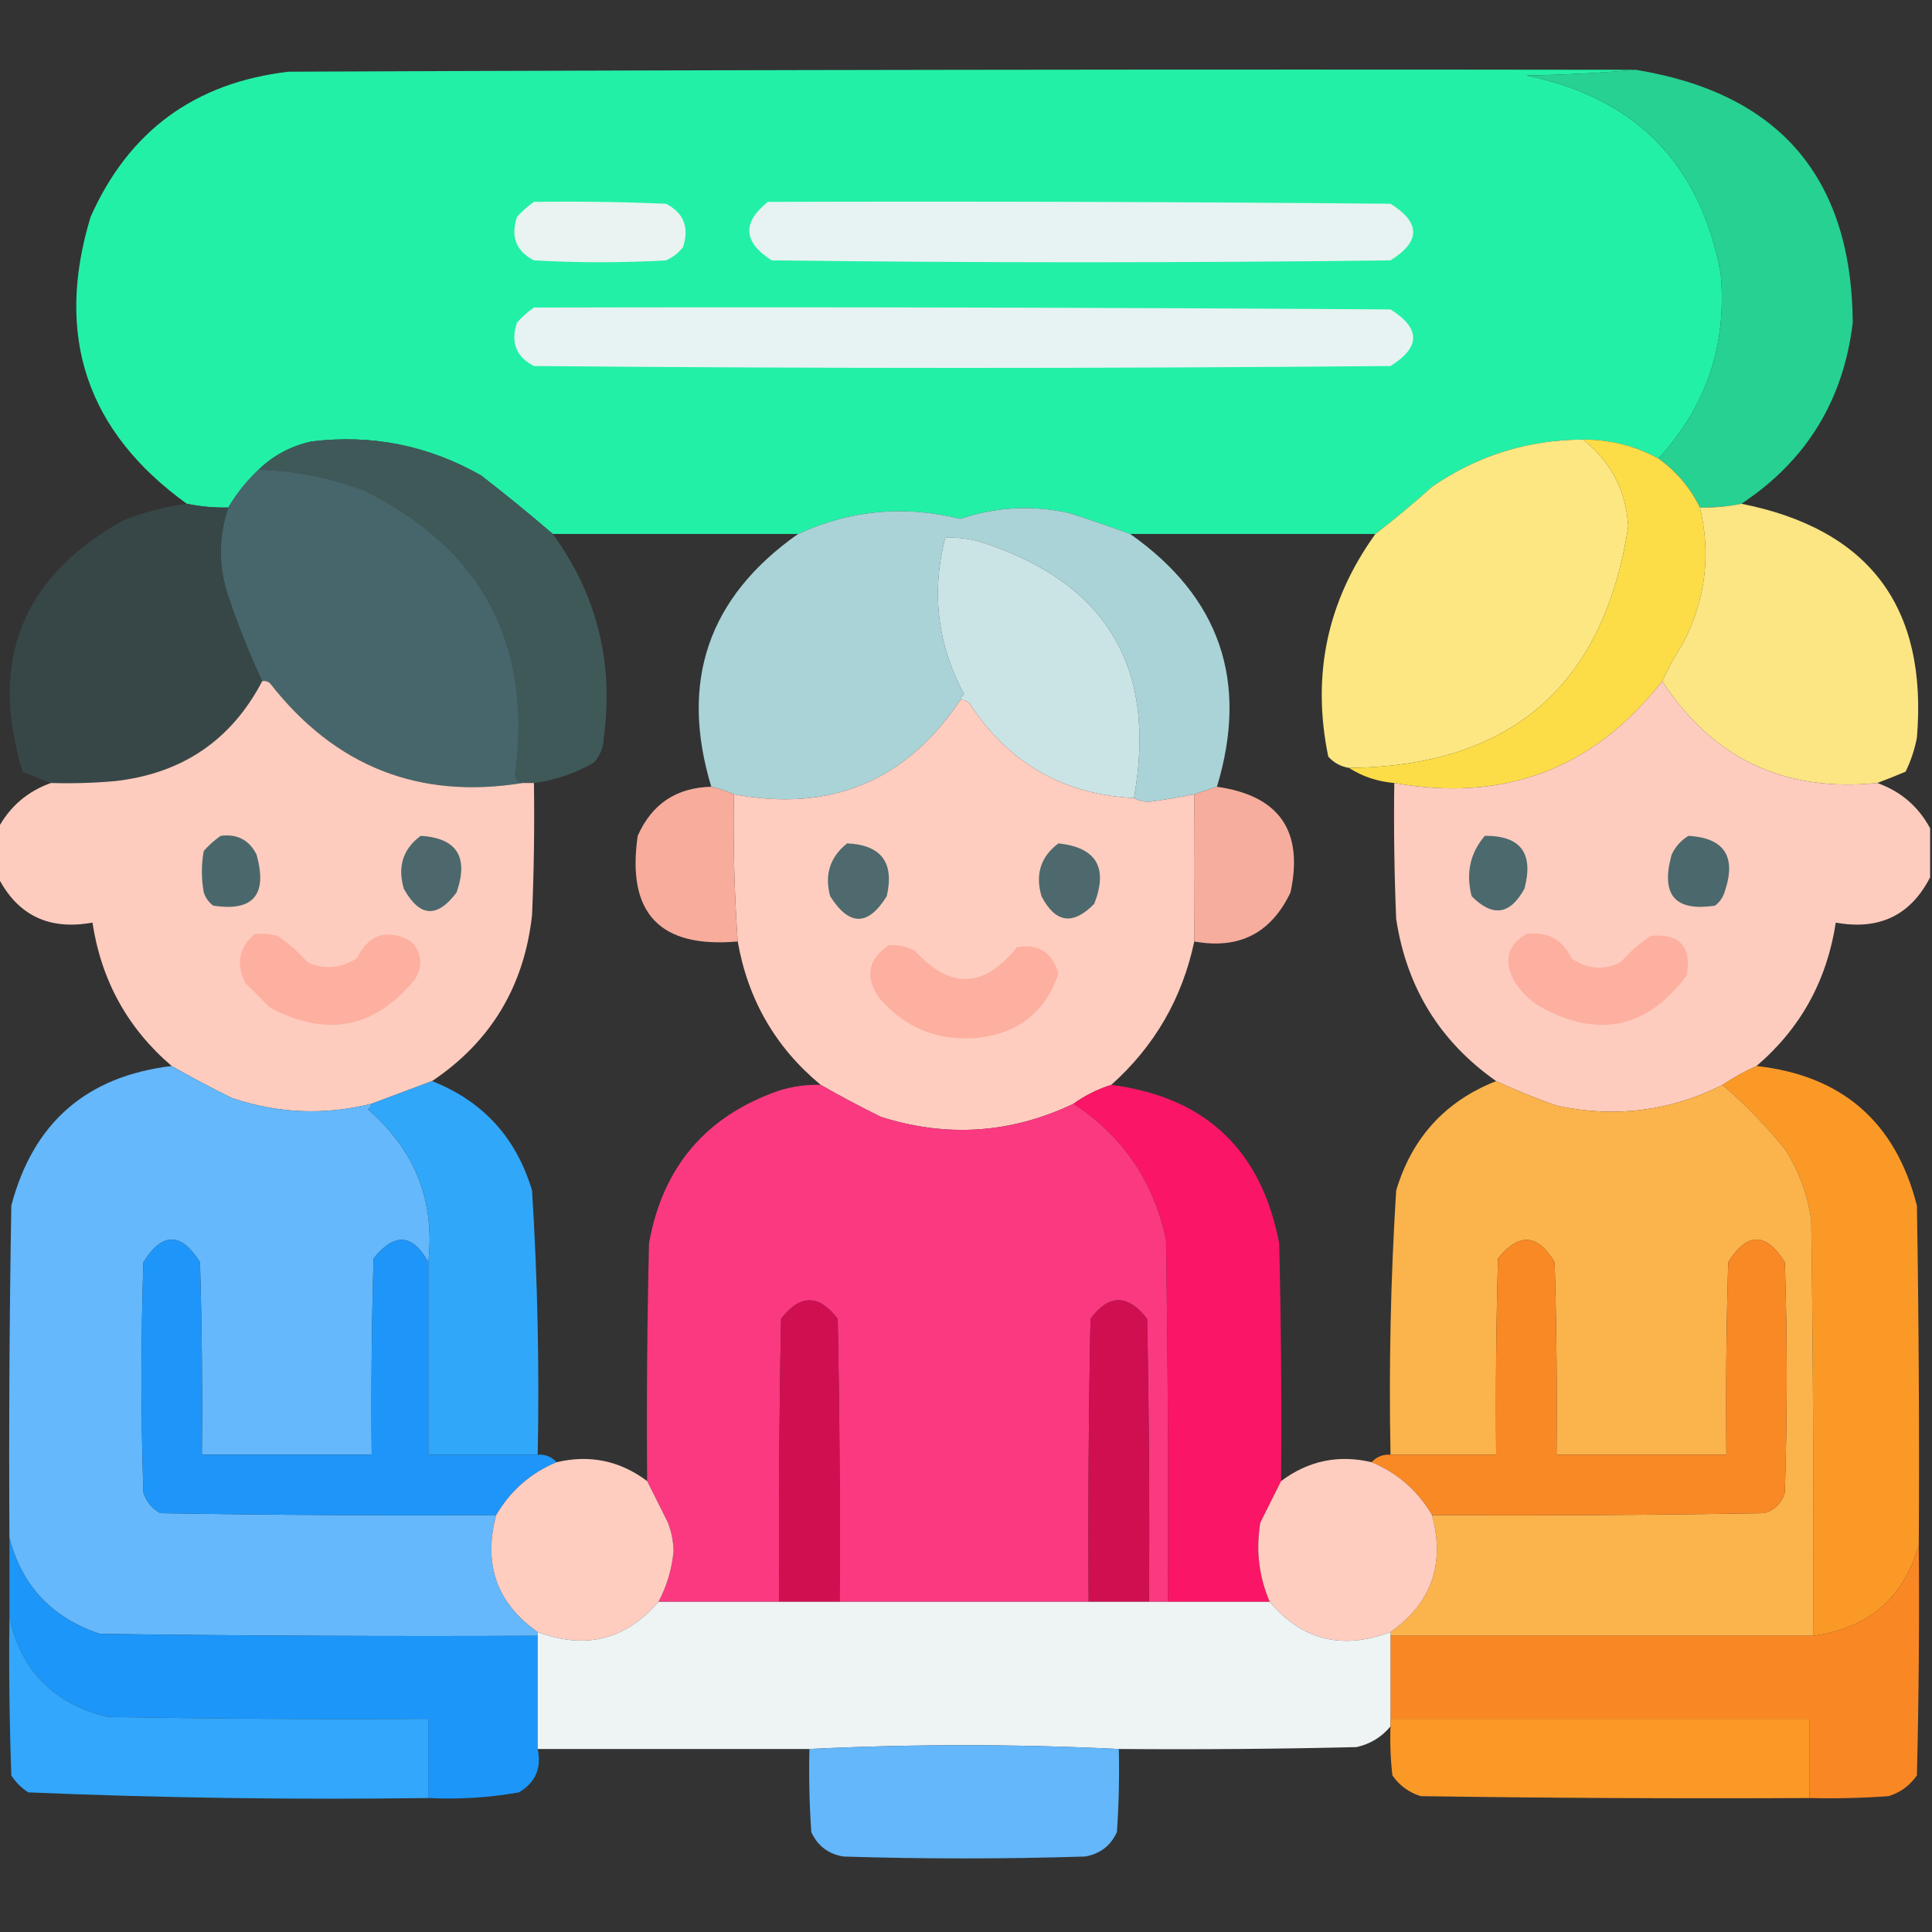 <?xml version="1.0" encoding="UTF-8"?>
<!DOCTYPE svg PUBLIC "-//W3C//DTD SVG 1.1//EN" "http://www.w3.org/Graphics/SVG/1.1/DTD/svg11.dtd">
<svg xmlns="http://www.w3.org/2000/svg" version="1.1" width="512px" height="512px" style="shape-rendering:geometricPrecision; text-rendering:geometricPrecision; image-rendering:optimizeQuality; fill-rule:evenodd; clip-rule:evenodd" xmlns:xlink="http://www.w3.org/1999/xlink">
<rect width="100%" height="100%" fill="#333333" stroke="none"/>
<g><path style="opacity:0.997" fill="#23f0a7" d="M 433.5,18.5 C 424.009,19.33 414.342,19.83 404.5,20C 433.432,25.933 450.599,43.432 456,72.5C 457.706,91.374 452.206,107.708 439.5,121.5C 433.302,118.13 426.635,116.464 419.5,116.5C 404.886,116.538 391.552,120.705 379.5,129C 374.607,133.401 369.607,137.568 364.5,141.5C 342.833,141.5 321.167,141.5 299.5,141.5C 294.239,139.579 288.906,137.746 283.5,136C 273.702,133.788 264.036,134.288 254.5,137.5C 239.643,133.824 225.309,135.157 211.5,141.5C 189.833,141.5 168.167,141.5 146.5,141.5C 140.399,136.251 134.066,131.084 127.5,126C 113.506,118.041 98.506,115.041 82.5,117C 77.049,118.223 72.382,120.723 68.5,124.5C 65.353,127.468 62.686,130.802 60.5,134.5C 56.785,134.577 53.118,134.244 49.5,133.5C 22.948,114.346 14.448,89.013 24,57.5C 34.12,34.727 51.62,21.894 76.5,19C 195.5,18.5 314.5,18.333 433.5,18.5 Z"/></g>
<g><path style="opacity:1" fill="#26d192" d="M 433.5,18.5 C 471.533,24.697 490.7,47.03 491,85.5C 488.535,106.11 478.701,122.11 461.5,133.5C 457.881,134.244 454.215,134.577 450.5,134.5C 447.93,129.262 444.264,124.928 439.5,121.5C 452.206,107.708 457.706,91.374 456,72.5C 450.599,43.432 433.432,25.933 404.5,20C 414.342,19.83 424.009,19.33 433.5,18.5 Z"/></g>
<g><path style="opacity:1" fill="#e8f3f2" d="M 141.5,53.5 C 153.171,53.334 164.838,53.5 176.5,54C 181.224,56.435 182.724,60.269 181,65.5C 179.786,67.049 178.286,68.216 176.5,69C 164.833,69.667 153.167,69.667 141.5,69C 136.776,66.565 135.276,62.731 137,57.5C 138.397,55.93 139.897,54.596 141.5,53.5 Z"/></g>
<g><path style="opacity:1" fill="#e7f3f2" d="M 203.5,53.5 C 258.501,53.333 313.501,53.5 368.5,54C 376.5,59 376.5,64 368.5,69C 313.833,69.667 259.167,69.667 204.5,69C 196.957,64.165 196.624,58.998 203.5,53.5 Z"/></g>
<g><path style="opacity:1" fill="#e7f3f2" d="M 141.5,81.5 C 217.167,81.333 292.834,81.5 368.5,82C 376.5,87 376.5,92 368.5,97C 292.833,97.667 217.167,97.667 141.5,97C 136.776,94.565 135.276,90.731 137,85.5C 138.397,83.93 139.897,82.596 141.5,81.5 Z"/></g>
<g><path style="opacity:0.999" fill="#3f5959" d="M 146.5,141.5 C 158.189,157.591 162.689,175.591 160,195.5C 159.907,198.007 159.074,200.174 157.5,202C 152.531,204.934 147.198,206.767 141.5,207.5C 140.5,207.5 139.5,207.5 138.5,207.5C 137.414,207.38 136.747,206.713 136.5,205.5C 141.172,170.673 127.839,145.506 96.5,130C 87.492,126.565 78.159,124.732 68.5,124.5C 72.382,120.723 77.049,118.223 82.5,117C 98.506,115.041 113.506,118.041 127.5,126C 134.066,131.084 140.399,136.251 146.5,141.5 Z"/></g>
<g><path style="opacity:0.998" fill="#fce783" d="M 419.5,116.5 C 426.892,122.279 430.892,129.946 431.5,139.5C 425.005,181.759 400.339,203.092 357.5,203.5C 355.321,203.16 353.488,202.16 352,200.5C 347.552,178.9 351.719,159.233 364.5,141.5C 369.607,137.568 374.607,133.401 379.5,129C 391.552,120.705 404.886,116.538 419.5,116.5 Z"/></g>
<g><path style="opacity:1" fill="#fcdd47" d="M 419.5,116.5 C 426.635,116.464 433.302,118.13 439.5,121.5C 444.264,124.928 447.93,129.262 450.5,134.5C 453.481,146.97 451.981,158.97 446,170.5C 443.938,173.723 442.104,177.057 440.5,180.5C 422.41,203.696 398.743,212.696 369.5,207.5C 365.085,207.139 361.085,205.806 357.5,203.5C 400.339,203.092 425.005,181.759 431.5,139.5C 430.892,129.946 426.892,122.279 419.5,116.5 Z"/></g>
<g><path style="opacity:1" fill="#47666b" d="M 68.5,124.5 C 78.159,124.732 87.492,126.565 96.5,130C 127.839,145.506 141.172,170.673 136.5,205.5C 136.747,206.713 137.414,207.38 138.5,207.5C 111.052,211.955 88.719,203.122 71.5,181C 70.906,180.536 70.239,180.369 69.5,180.5C 65.86,172.757 62.693,164.757 60,156.5C 57.881,149.073 58.047,141.739 60.5,134.5C 62.686,130.802 65.353,127.468 68.5,124.5 Z"/></g>
<g><path style="opacity:0.991" fill="#384848" d="M 49.5,133.5 C 53.118,134.244 56.785,134.577 60.5,134.5C 58.047,141.739 57.881,149.073 60,156.5C 62.693,164.757 65.86,172.757 69.5,180.5C 61.314,196.152 48.314,204.985 30.5,207C 24.843,207.499 19.176,207.666 13.5,207.5C 11.067,206.587 8.567,205.587 6,204.5C -2.996,175.142 5.838,152.976 32.5,138C 37.998,135.777 43.665,134.277 49.5,133.5 Z"/></g>
<g><path style="opacity:0.994" fill="#fde684" d="M 461.5,133.5 C 495.401,140.248 510.901,160.914 508,195.5C 507.399,198.637 506.399,201.637 505,204.5C 502.433,205.587 499.933,206.587 497.5,207.5C 472.865,210.013 453.865,201.013 440.5,180.5C 442.104,177.057 443.938,173.723 446,170.5C 451.981,158.97 453.481,146.97 450.5,134.5C 454.215,134.577 457.881,134.244 461.5,133.5 Z"/></g>
<g><path style="opacity:0.997" fill="#a9d3d7" d="M 299.5,141.5 C 323.302,158.24 330.969,180.573 322.5,208.5C 320.5,209.167 318.5,209.833 316.5,210.5C 312.534,211.293 308.534,211.96 304.5,212.5C 302.955,212.489 301.622,212.156 300.5,211.5C 306.774,176.78 293.107,154.113 259.5,143.5C 256.551,142.698 253.551,142.364 250.5,142.5C 246.757,157.02 248.423,170.853 255.5,184C 254.944,184.383 254.611,184.883 254.5,185.5C 240.187,206.978 220.187,215.311 194.5,210.5C 192.579,209.637 190.579,208.971 188.5,208.5C 180.031,180.573 187.698,158.24 211.5,141.5C 225.309,135.157 239.643,133.824 254.5,137.5C 264.036,134.288 273.702,133.788 283.5,136C 288.906,137.746 294.239,139.579 299.5,141.5 Z"/></g>
<g><path style="opacity:1" fill="#cae4e6" d="M 300.5,211.5 C 281.793,210.561 267.293,202.228 257,186.5C 256.329,185.748 255.496,185.414 254.5,185.5C 254.611,184.883 254.944,184.383 255.5,184C 248.423,170.853 246.757,157.02 250.5,142.5C 253.551,142.364 256.551,142.698 259.5,143.5C 293.107,154.113 306.774,176.78 300.5,211.5 Z"/></g>
<g><path style="opacity:0.993" fill="#fecdbf" d="M 69.5,180.5 C 70.239,180.369 70.906,180.536 71.5,181C 88.719,203.122 111.052,211.955 138.5,207.5C 139.5,207.5 140.5,207.5 141.5,207.5C 141.667,219.171 141.5,230.838 141,242.5C 138.915,261.379 130.082,276.046 114.5,286.5C 109.177,288.493 103.844,290.493 98.5,292.5C 85.993,295.595 73.659,295.095 61.5,291C 56.008,288.311 50.674,285.477 45.5,282.5C 33.851,272.545 26.851,259.879 24.5,244.5C 13.008,246.585 4.675,242.585 -0.5,232.5C -0.5,228.167 -0.5,223.833 -0.5,219.5C 2.613,213.723 7.279,209.723 13.5,207.5C 19.176,207.666 24.843,207.499 30.5,207C 48.314,204.985 61.314,196.152 69.5,180.5 Z"/></g>
<g><path style="opacity:0.993" fill="#fecdbf" d="M 440.5,180.5 C 453.865,201.013 472.865,210.013 497.5,207.5C 503.721,209.723 508.387,213.723 511.5,219.5C 511.5,223.833 511.5,228.167 511.5,232.5C 506.325,242.585 497.992,246.585 486.5,244.5C 484.149,259.879 477.149,272.545 465.5,282.5C 462.366,283.901 459.366,285.568 456.5,287.5C 442.544,294.495 427.878,296.328 412.5,293C 406.991,291.073 401.658,288.906 396.5,286.5C 381.594,276.041 372.76,261.708 370,243.5C 369.5,231.505 369.333,219.505 369.5,207.5C 398.743,212.696 422.41,203.696 440.5,180.5 Z"/></g>
<g><path style="opacity:0.998" fill="#fecdbf" d="M 254.5,185.5 C 255.496,185.414 256.329,185.748 257,186.5C 267.293,202.228 281.793,210.561 300.5,211.5C 301.622,212.156 302.955,212.489 304.5,212.5C 308.534,211.96 312.534,211.293 316.5,210.5C 316.39,223.701 316.39,236.701 316.5,249.5C 313.285,264.603 305.951,277.27 294.5,287.5C 290.926,288.621 287.592,290.287 284.5,292.5C 268.013,300.372 251.013,301.538 233.5,296C 228.008,293.311 222.674,290.477 217.5,287.5C 205.555,277.625 198.222,264.958 195.5,249.5C 194.599,236.526 194.265,223.526 194.5,210.5C 220.187,215.311 240.187,206.978 254.5,185.5 Z"/></g>
<g><path style="opacity:0.969" fill="#fdb0a0" d="M 188.5,208.5 C 190.579,208.971 192.579,209.637 194.5,210.5C 194.265,223.526 194.599,236.526 195.5,249.5C 174.844,251.344 166.011,242.011 169,221.5C 172.755,213.04 179.255,208.706 188.5,208.5 Z"/></g>
<g><path style="opacity:0.968" fill="#fdb0a0" d="M 322.5,208.5 C 339.014,210.848 345.514,220.182 342,236.5C 336.845,247.328 328.345,251.661 316.5,249.5C 316.39,236.701 316.39,223.701 316.5,210.5C 318.5,209.833 320.5,209.167 322.5,208.5 Z"/></g>
<g><path style="opacity:1" fill="#4a686c" d="M 58.5,221.5 C 62.888,220.943 66.055,222.61 68,226.5C 70.962,237.144 67.129,241.644 56.5,240C 55.299,239.097 54.465,237.931 54,236.5C 53.333,232.833 53.333,229.167 54,225.5C 55.397,223.93 56.897,222.596 58.5,221.5 Z"/></g>
<g><path style="opacity:1" fill="#4c686d" d="M 111.5,221.5 C 121.093,222.106 124.26,227.106 121,236.5C 115.854,243.406 111.187,243.073 107,235.5C 105.309,229.61 106.809,224.944 111.5,221.5 Z"/></g>
<g><path style="opacity:1" fill="#4c696d" d="M 393.5,221.5 C 402.992,221.444 406.492,226.111 404,235.5C 400.202,242.451 395.535,243.118 390,237.5C 388.432,231.375 389.599,226.042 393.5,221.5 Z"/></g>
<g><path style="opacity:1" fill="#4b686c" d="M 447.5,221.5 C 457.093,222.106 460.26,227.106 457,236.5C 456.535,237.931 455.701,239.097 454.5,240C 443.871,241.644 440.038,237.144 443,226.5C 444.025,224.313 445.525,222.646 447.5,221.5 Z"/></g>
<g><path style="opacity:1" fill="#4e6a6e" d="M 224.5,223.5 C 233.551,223.92 237.051,228.586 235,237.5C 230.052,245.487 225.052,245.487 220,237.5C 218.454,231.794 219.954,227.127 224.5,223.5 Z"/></g>
<g><path style="opacity:1" fill="#4e696e" d="M 280.5,223.5 C 290.549,224.586 293.716,229.919 290,239.5C 284.359,245.304 279.692,244.637 276,237.5C 274.311,231.655 275.811,226.988 280.5,223.5 Z"/></g>
<g><path style="opacity:1" fill="#fdb0a0" d="M 67.5,247.5 C 69.527,247.338 71.527,247.505 73.5,248C 76.463,249.961 79.129,252.294 81.5,255C 85.959,256.983 90.292,256.65 94.5,254C 97.835,247.477 102.669,245.977 109,249.5C 111.816,252.58 112.149,255.913 110,259.5C 99.339,272.546 86.505,275.046 71.5,267C 69.333,264.833 67.167,262.667 65,260.5C 62.458,255.438 63.291,251.105 67.5,247.5 Z"/></g>
<g><path style="opacity:1" fill="#fdb0a0" d="M 404.5,247.5 C 410.081,246.79 414.081,248.956 416.5,254C 420.639,256.856 424.972,257.19 429.5,255C 431.871,252.294 434.537,249.961 437.5,248C 445.161,247.33 448.327,250.83 447,258.5C 436.633,272.421 423.8,275.254 408.5,267C 405.333,265.167 402.833,262.667 401,259.5C 398.458,254.361 399.624,250.361 404.5,247.5 Z"/></g>
<g><path style="opacity:1" fill="#fdb0a0" d="M 235.5,250.5 C 237.989,250.298 240.323,250.798 242.5,252C 251.816,262.238 260.816,261.905 269.5,251C 275.245,250.04 278.912,252.374 280.5,258C 277.147,268.007 270.147,273.674 259.5,275C 248.878,276.109 240.045,272.609 233,264.5C 229.151,258.915 229.985,254.248 235.5,250.5 Z"/></g>
<g><path style="opacity:0.999" fill="#64b8fb" d="M 45.5,282.5 C 50.674,285.477 56.008,288.311 61.5,291C 73.659,295.095 85.993,295.595 98.5,292.5C 98.389,293.117 98.056,293.617 97.5,294C 109.998,304.807 115.331,318.307 113.5,334.5C 109.363,326.94 104.529,326.607 99,333.5C 98.5,350.83 98.333,368.163 98.5,385.5C 83.5,385.5 68.5,385.5 53.5,385.5C 53.667,368.497 53.5,351.497 53,334.5C 48,326.5 43,326.5 38,334.5C 37.333,354.833 37.333,375.167 38,395.5C 38.774,397.939 40.274,399.773 42.5,401C 72.165,401.5 101.831,401.667 131.5,401.5C 127.999,414.548 131.666,424.881 142.5,432.5C 142.5,432.833 142.5,433.167 142.5,433.5C 103.832,433.667 65.165,433.5 26.5,433C 13.765,428.77 5.765,420.27 2.5,407.5C 2.333,378.165 2.5,348.831 3,319.5C 8.773,297.53 22.94,285.196 45.5,282.5 Z"/></g>
<g><path style="opacity:1" fill="#fb9927" d="M 465.5,282.5 C 488.194,285.026 502.36,297.36 508,319.5C 508.5,349.498 508.667,379.498 508.5,409.5C 504.441,423.545 495.107,431.545 480.5,433.5C 480.667,396.832 480.5,360.165 480,323.5C 479.08,316.657 476.746,310.323 473,304.5C 467.92,298.256 462.42,292.589 456.5,287.5C 459.366,285.568 462.366,283.901 465.5,282.5 Z"/></g>
<g><path style="opacity:0.998" fill="#fbb34c" d="M 396.5,286.5 C 401.658,288.906 406.991,291.073 412.5,293C 427.878,296.328 442.544,294.495 456.5,287.5C 462.42,292.589 467.92,298.256 473,304.5C 476.746,310.323 479.08,316.657 480,323.5C 480.5,360.165 480.667,396.832 480.5,433.5C 443.167,433.5 405.833,433.5 368.5,433.5C 368.5,433.167 368.5,432.833 368.5,432.5C 379.334,424.881 383.001,414.548 379.5,401.5C 408.835,401.667 438.169,401.5 467.5,401C 470.333,400.167 472.167,398.333 473,395.5C 473.667,375.167 473.667,354.833 473,334.5C 468,326.5 463,326.5 458,334.5C 457.5,351.497 457.333,368.497 457.5,385.5C 442.5,385.5 427.5,385.5 412.5,385.5C 412.667,368.497 412.5,351.497 412,334.5C 407.515,326.965 402.515,326.632 397,333.5C 396.5,350.83 396.333,368.163 396.5,385.5C 387.167,385.5 377.833,385.5 368.5,385.5C 368.041,362.114 368.541,338.781 370,315.5C 374.187,301.484 383.02,291.817 396.5,286.5 Z"/></g>
<g><path style="opacity:1" fill="#31a7fa" d="M 114.5,286.5 C 127.98,291.817 136.813,301.484 141,315.5C 142.459,338.781 142.959,362.114 142.5,385.5C 132.833,385.5 123.167,385.5 113.5,385.5C 113.5,368.5 113.5,351.5 113.5,334.5C 115.331,318.307 109.998,304.807 97.5,294C 98.056,293.617 98.389,293.117 98.5,292.5C 103.844,290.493 109.177,288.493 114.5,286.5 Z"/></g>
<g><path style="opacity:0.996" fill="#fb3a82" d="M 217.5,287.5 C 222.674,290.477 228.008,293.311 233.5,296C 251.013,301.538 268.013,300.372 284.5,292.5C 297.57,301.086 305.737,313.086 309,328.5C 309.5,360.498 309.667,392.498 309.5,424.5C 307.833,424.5 306.167,424.5 304.5,424.5C 304.667,399.498 304.5,374.498 304,349.5C 298.867,342.925 293.867,342.925 289,349.5C 288.5,374.498 288.333,399.498 288.5,424.5C 266.5,424.5 244.5,424.5 222.5,424.5C 222.667,399.498 222.5,374.498 222,349.5C 217.009,342.969 212.009,342.969 207,349.5C 206.5,374.498 206.333,399.498 206.5,424.5C 195.833,424.5 185.167,424.5 174.5,424.5C 176.737,420.287 178.07,415.787 178.5,411C 178.435,408.409 177.935,405.909 177,403.5C 175.14,399.78 173.307,396.114 171.5,392.5C 171.333,371.497 171.5,350.497 172,329.5C 175.61,309.227 187.11,295.727 206.5,289C 210.086,287.892 213.753,287.392 217.5,287.5 Z"/></g>
<g><path style="opacity:1" fill="#fb1566" d="M 294.5,287.5 C 319.436,290.73 334.269,304.73 339,329.5C 339.5,350.497 339.667,371.497 339.5,392.5C 337.693,396.114 335.86,399.78 334,403.5C 332.784,410.816 333.617,417.816 336.5,424.5C 327.5,424.5 318.5,424.5 309.5,424.5C 309.667,392.498 309.5,360.498 309,328.5C 305.737,313.086 297.57,301.086 284.5,292.5C 287.592,290.287 290.926,288.621 294.5,287.5 Z"/></g>
<g><path style="opacity:1" fill="#1e96f9" d="M 113.5,334.5 C 113.5,351.5 113.5,368.5 113.5,385.5C 123.167,385.5 132.833,385.5 142.5,385.5C 144.553,385.402 146.22,386.069 147.5,387.5C 140.633,390.364 135.3,395.03 131.5,401.5C 101.831,401.667 72.165,401.5 42.5,401C 40.274,399.773 38.774,397.939 38,395.5C 37.333,375.167 37.333,354.833 38,334.5C 43,326.5 48,326.5 53,334.5C 53.5,351.497 53.667,368.497 53.5,385.5C 68.5,385.5 83.5,385.5 98.5,385.5C 98.333,368.163 98.5,350.83 99,333.5C 104.529,326.607 109.363,326.94 113.5,334.5 Z"/></g>
<g><path style="opacity:0.999" fill="#f98925" d="M 379.5,401.5 C 375.7,395.03 370.367,390.364 363.5,387.5C 364.78,386.069 366.447,385.402 368.5,385.5C 377.833,385.5 387.167,385.5 396.5,385.5C 396.333,368.163 396.5,350.83 397,333.5C 402.515,326.632 407.515,326.965 412,334.5C 412.5,351.497 412.667,368.497 412.5,385.5C 427.5,385.5 442.5,385.5 457.5,385.5C 457.333,368.497 457.5,351.497 458,334.5C 463,326.5 468,326.5 473,334.5C 473.667,354.833 473.667,375.167 473,395.5C 472.167,398.333 470.333,400.167 467.5,401C 438.169,401.5 408.835,401.667 379.5,401.5 Z"/></g>
<g><path style="opacity:1" fill="#d00f51" d="M 222.5,424.5 C 217.167,424.5 211.833,424.5 206.5,424.5C 206.333,399.498 206.5,374.498 207,349.5C 212.009,342.969 217.009,342.969 222,349.5C 222.5,374.498 222.667,399.498 222.5,424.5 Z"/></g>
<g><path style="opacity:1" fill="#d00f51" d="M 304.5,424.5 C 299.167,424.5 293.833,424.5 288.5,424.5C 288.333,399.498 288.5,374.498 289,349.5C 293.867,342.925 298.867,342.925 304,349.5C 304.5,374.498 304.667,399.498 304.5,424.5 Z"/></g>
<g><path style="opacity:0.997" fill="#fecdc0" d="M 171.5,392.5 C 173.307,396.114 175.14,399.78 177,403.5C 177.935,405.909 178.435,408.409 178.5,411C 178.07,415.787 176.737,420.287 174.5,424.5C 165.833,434.568 155.166,437.235 142.5,432.5C 131.666,424.881 127.999,414.548 131.5,401.5C 135.3,395.03 140.633,390.364 147.5,387.5C 156.287,385.43 164.287,387.096 171.5,392.5 Z"/></g>
<g><path style="opacity:0.997" fill="#fecdbf" d="M 363.5,387.5 C 370.367,390.364 375.7,395.03 379.5,401.5C 383.001,414.548 379.334,424.881 368.5,432.5C 355.725,437.334 345.059,434.667 336.5,424.5C 333.617,417.816 332.784,410.816 334,403.5C 335.86,399.78 337.693,396.114 339.5,392.5C 346.713,387.096 354.713,385.43 363.5,387.5 Z"/></g>
<g><path style="opacity:1" fill="#1c96f9" d="M 2.5,407.5 C 5.765,420.27 13.765,428.77 26.5,433C 65.165,433.5 103.832,433.667 142.5,433.5C 142.5,443.5 142.5,453.5 142.5,463.5C 143.572,468.589 141.905,472.422 137.5,475C 129.585,476.401 121.585,476.901 113.5,476.5C 113.5,469.5 113.5,462.5 113.5,455.5C 85.165,455.667 56.831,455.5 28.5,455C 14.187,451.522 5.521,442.689 2.5,428.5C 2.5,421.5 2.5,414.5 2.5,407.5 Z"/></g>
<g><path style="opacity:1" fill="#f98824" d="M 508.5,409.5 C 508.667,429.836 508.5,450.169 508,470.5C 506.125,473.187 503.625,475.021 500.5,476C 493.508,476.5 486.508,476.666 479.5,476.5C 479.5,469.5 479.5,462.5 479.5,455.5C 442.5,455.5 405.5,455.5 368.5,455.5C 368.5,448.167 368.5,440.833 368.5,433.5C 405.833,433.5 443.167,433.5 480.5,433.5C 495.107,431.545 504.441,423.545 508.5,409.5 Z"/></g>
<g><path style="opacity:1" fill="#eef3f4" d="M 174.5,424.5 C 185.167,424.5 195.833,424.5 206.5,424.5C 211.833,424.5 217.167,424.5 222.5,424.5C 244.5,424.5 266.5,424.5 288.5,424.5C 293.833,424.5 299.167,424.5 304.5,424.5C 306.167,424.5 307.833,424.5 309.5,424.5C 318.5,424.5 327.5,424.5 336.5,424.5C 345.059,434.667 355.725,437.334 368.5,432.5C 368.5,432.833 368.5,433.167 368.5,433.5C 368.5,440.833 368.5,448.167 368.5,455.5C 368.5,456.167 368.5,456.833 368.5,457.5C 366.156,460.342 363.156,462.175 359.5,463C 338.503,463.5 317.503,463.667 296.5,463.5C 269.167,462.167 241.833,462.167 214.5,463.5C 190.5,463.5 166.5,463.5 142.5,463.5C 142.5,453.5 142.5,443.5 142.5,433.5C 142.5,433.167 142.5,432.833 142.5,432.5C 155.166,437.235 165.833,434.568 174.5,424.5 Z"/></g>
<g><path style="opacity:1" fill="#32a7fb" d="M 2.5,428.5 C 5.521,442.689 14.187,451.522 28.5,455C 56.831,455.5 85.165,455.667 113.5,455.5C 113.5,462.5 113.5,469.5 113.5,476.5C 78.105,476.98 42.772,476.48 7.5,475C 5.667,473.833 4.167,472.333 3,470.5C 2.5,456.504 2.333,442.504 2.5,428.5 Z"/></g>
<g><path style="opacity:1" fill="#fb9927" d="M 368.5,455.5 C 405.5,455.5 442.5,455.5 479.5,455.5C 479.5,462.5 479.5,469.5 479.5,476.5C 445.165,476.667 410.832,476.5 376.5,476C 373.375,475.021 370.875,473.187 369,470.5C 368.501,466.179 368.334,461.846 368.5,457.5C 368.5,456.833 368.5,456.167 368.5,455.5 Z"/></g>
<g><path style="opacity:0.99" fill="#64b9fc" d="M 296.5,463.5 C 296.666,470.841 296.5,478.174 296,485.5C 294.332,489.165 291.499,491.332 287.5,492C 266.167,492.667 244.833,492.667 223.5,492C 219.501,491.332 216.668,489.165 215,485.5C 214.5,478.174 214.334,470.841 214.5,463.5C 241.833,462.167 269.167,462.167 296.5,463.5 Z"/></g>
</svg>
